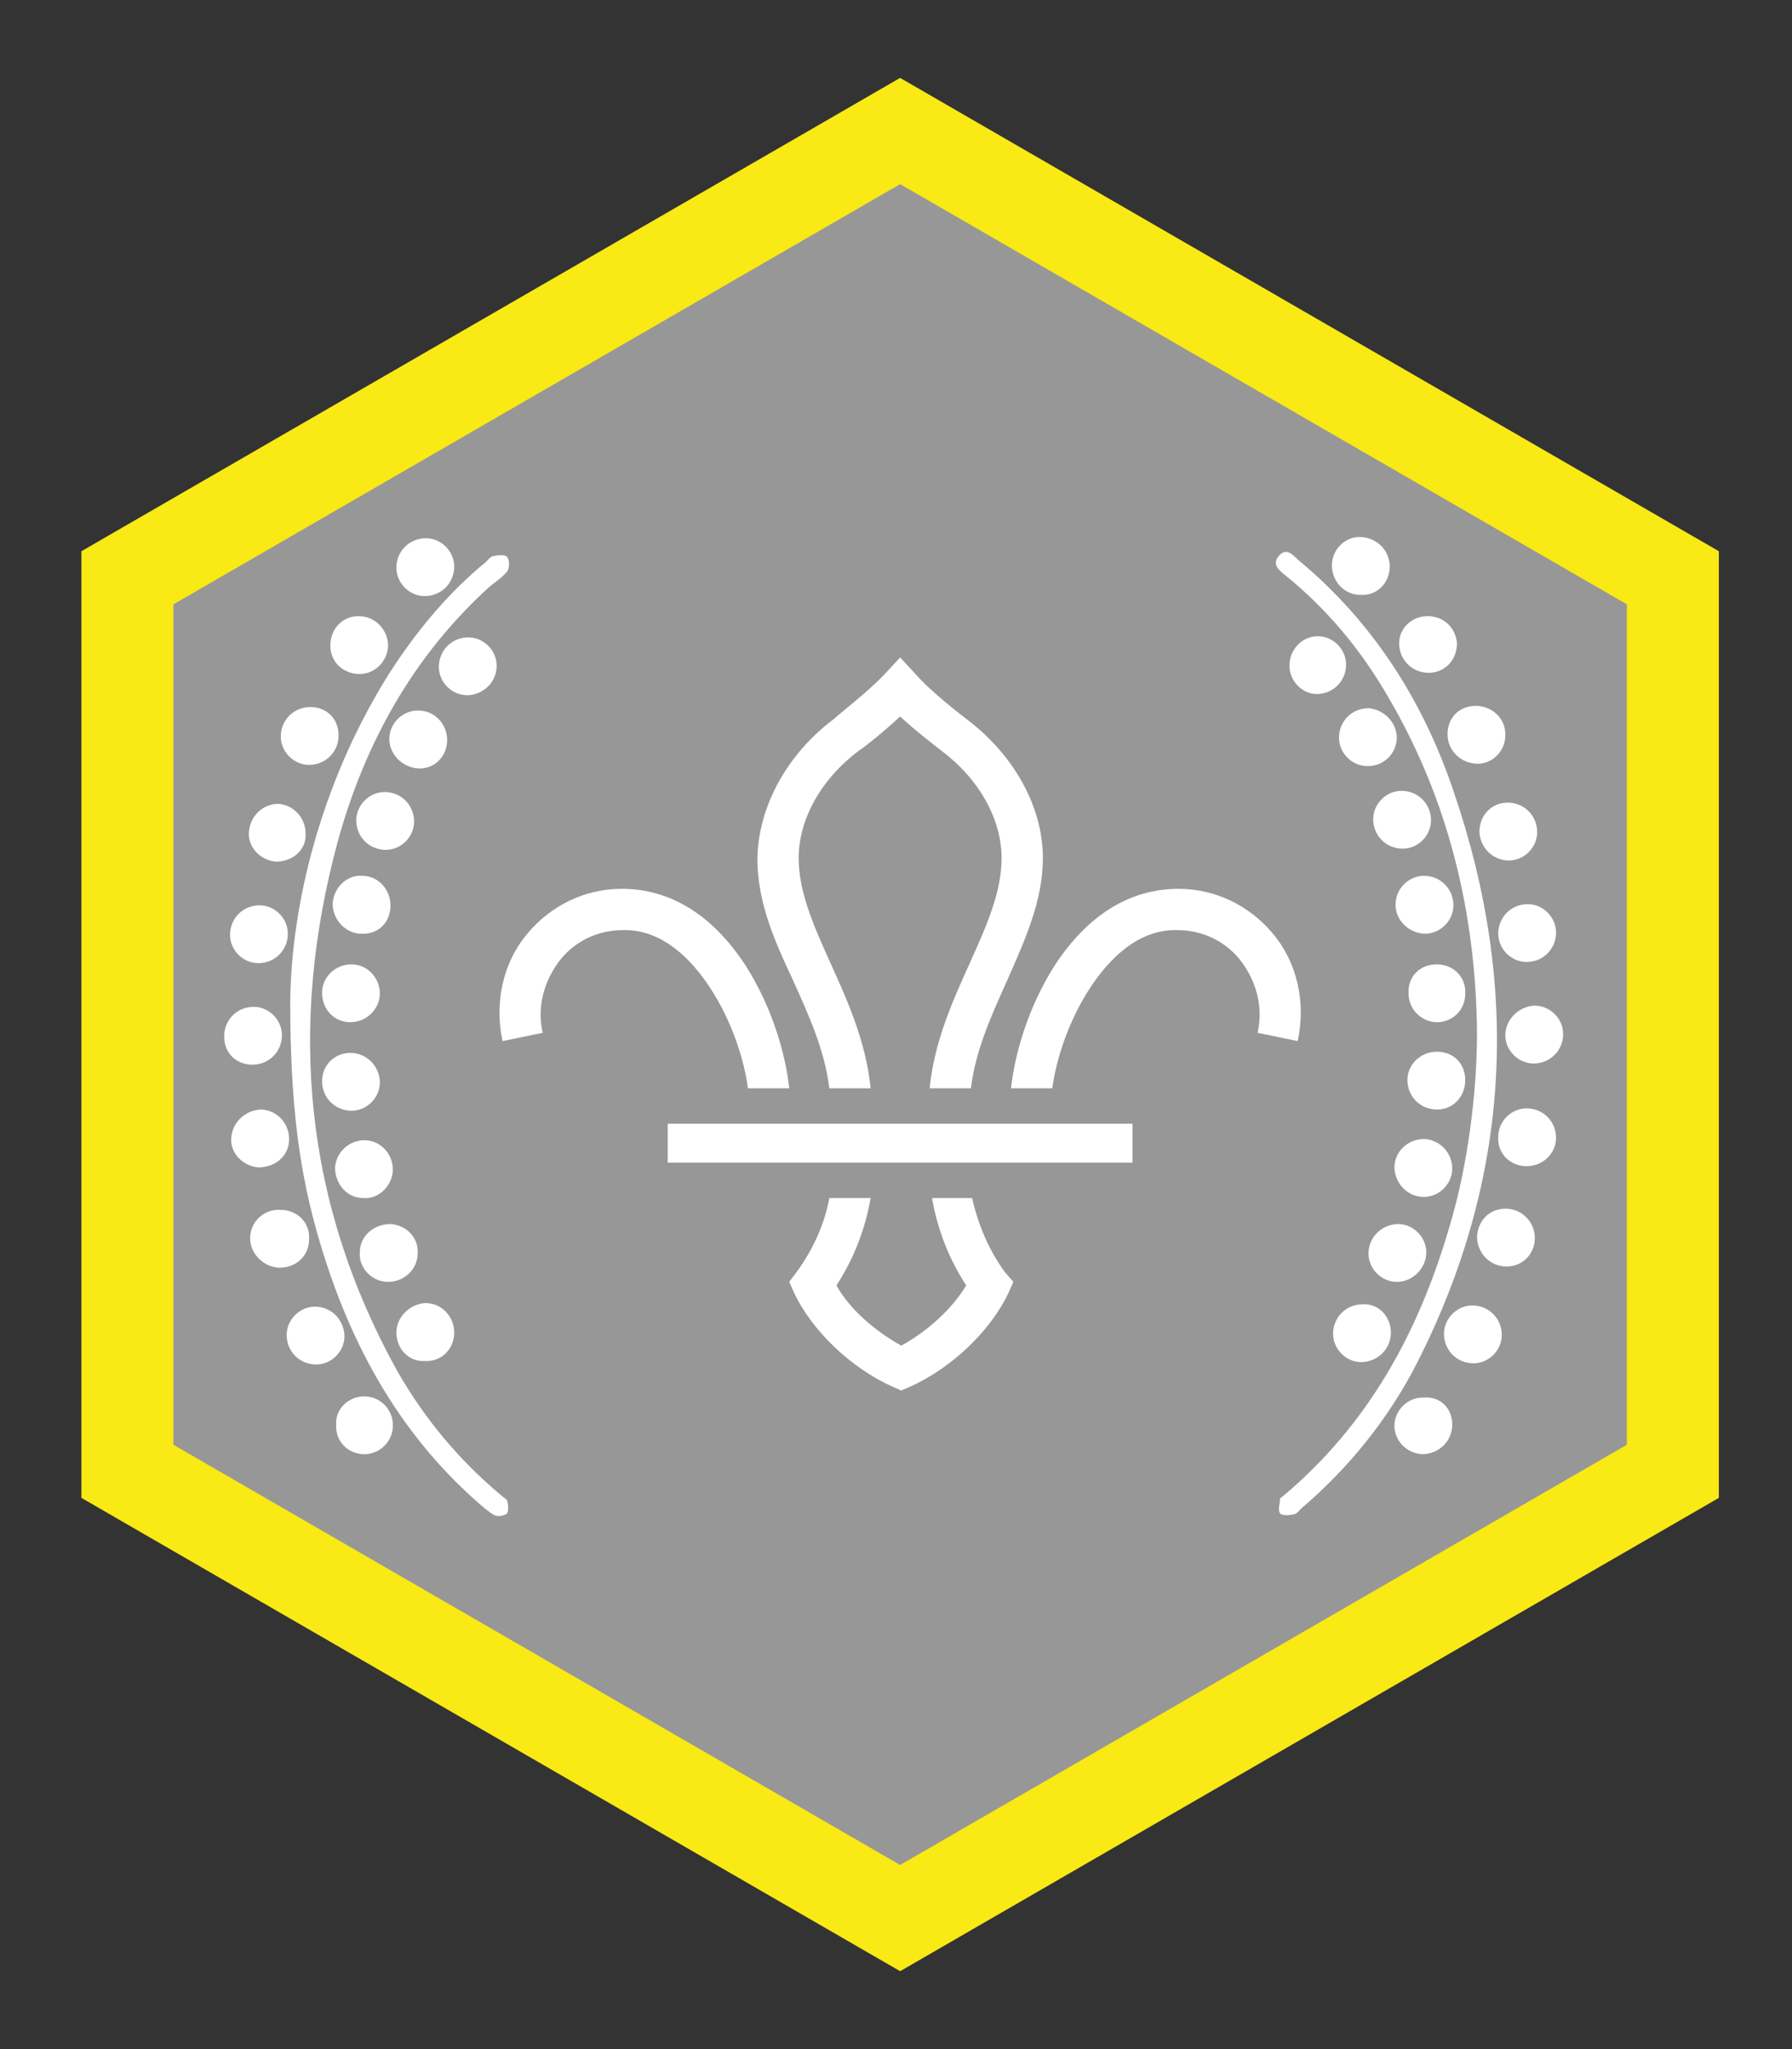 <?xml version="1.0" encoding="utf-8"?>
<!-- Generator: Adobe Illustrator 24.0.2, SVG Export Plug-In . SVG Version: 6.00 Build 0)  -->
<svg version="1.1" id="Layer_1" xmlns:ns0="http://www.w3.org/2000/svg"
	 xmlns="http://www.w3.org/2000/svg" xmlns:xlink="http://www.w3.org/1999/xlink" x="0px" y="0px" viewBox="0 0 151.9 173.6"
	 style="enable-background:new 0 0 151.9 173.6;" xml:space="preserve">
<rect x="0" y="0" width="151.9" height="173.6" fill="#333333" stroke="none"/>
<style type="text/css">
	.st0{fill:#979797;}
	.st1{fill:#F9E914;}
	.st2{fill:#FFFFFF;}
</style>
<g>
	<path class="st0" d="M76.3,162.5l65.5-37.8l0-75.7L76.3,11.1L10.8,49v75.7L76.3,162.5"/>
	<path class="st1" d="M6.9,46.7v80.2L76.3,167l69.4-40.1l0-80.2L76.3,6.6L6.9,46.7z M76.3,158l-61.6-35.6V51.2l61.6-35.6l61.6,35.6
		l0,71.2L76.3,158"/>
	<path class="st2" d="M60.2,83.7c1.9,2.9,2.9,6.2,3.2,8.5h3.5c-0.3-2.8-1.4-6.8-3.7-10.4c-2.8-4.3-6.4-6.5-10.5-6.5h0
		c-3.1,0-6,1.4-8,3.8c-2.1,2.5-2.8,5.9-2.1,9.1l3.4-0.7c-0.5-2.2,0.1-4.4,1.5-6.2c1.3-1.6,3.2-2.5,5.3-2.5h0
		C56.2,78.7,58.7,81.4,60.2,83.7 M85.2,107.8c-1.4-1.9-2.3-4.1-2.8-6.3H79c0.3,1.7,1,4.5,2.9,7.4c-1.2,2-3.3,3.9-5.5,5.1l0,0l0,0
		c-2.2-1.2-4.4-3.1-5.5-5.1c1.9-2.9,2.6-5.7,2.9-7.4h-3.5c-0.4,2.2-1.4,4.4-2.8,6.3l-0.6,0.8l0.4,0.9c1.5,3.2,4.8,6.4,8.4,8l0.7,0.3
		l0,0l0,0l0.7-0.3c3.6-1.6,6.9-4.8,8.4-8l0.4-0.9L85.2,107.8 M92.4,83.7c-1.9,2.9-2.9,6.2-3.2,8.5h-3.5c0.3-2.8,1.4-6.8,3.7-10.4
		c2.8-4.3,6.4-6.5,10.5-6.5h0c3.1,0,6,1.4,8,3.8c2.1,2.5,2.8,5.9,2.1,9.1l-3.4-0.7c0.5-2.2-0.1-4.4-1.5-6.2
		c-1.3-1.6-3.2-2.5-5.3-2.5h0C96.4,78.7,93.9,81.4,92.4,83.7 M70.3,92.2h3.5c-0.4-4-2-7.5-3.4-10.6c-1.4-3.1-2.7-6-2.7-8.9
		c0-3.3,1.9-6.7,5.1-9.1c0.6-0.4,2.1-1.6,3.5-2.9c1.4,1.3,3,2.5,3.5,2.9c3.2,2.4,5.1,5.8,5.1,9.1c0,2.9-1.3,5.8-2.7,8.9
		c-1.4,3.1-3,6.6-3.4,10.6h3.5c0.4-3.3,1.8-6.3,3.1-9.2c1.5-3.4,3-6.7,3-10.3c0-4.4-2.5-8.8-6.5-11.8c-0.5-0.4-2.9-2.2-4.3-3.8
		l-1.3-1.4L75,57.1c-1.4,1.5-3.9,3.4-4.3,3.8c-4,3-6.4,7.4-6.5,11.8c0,3.7,1.4,6.9,3,10.3C68.5,85.9,69.9,88.9,70.3,92.2 M56.6,95.2
		v3.3H96v-3.3H56.6"/>
	<path class="st2" d="M125.2,87.5c-0.1-10.1-2.4-19.7-7.5-28.4c-2.3-4-5.2-7.5-8.8-10.4c-0.5-0.4-1.1-0.9-0.5-1.6
		c0.6-0.7,1.1-0.2,1.6,0.3c6.3,5.2,10.6,11.9,13.2,19.6c5.7,16.6,4.9,32.8-3.1,48.5c-2.4,4.7-5.8,8.9-9.8,12.3
		c-0.2,0.2-0.4,0.5-0.7,0.5c-0.4,0.1-1,0.1-1.1-0.1c-0.2-0.3,0-0.8,0-1.2c0-0.1,0.2-0.2,0.2-0.2c7.3-6.1,11.6-14,14.2-23
		C124.4,98.8,125.2,92.6,125.2,87.5"/>
	<path class="st2" d="M117.9,112.9c0,1.3-1,2.4-2.4,2.5c0,0-0.1,0-0.1,0c-1.3,0-2.4-1.1-2.4-2.4c0-1.4,1.1-2.5,2.5-2.5
		C116.8,110.4,117.9,111.5,117.9,112.9 M120.8,79.1c-1.3,0-2.5-1.1-2.5-2.4c0,0,0,0,0-0.1c0-1.3,1.1-2.4,2.4-2.4
		c1.4,0,2.5,1.1,2.5,2.5C123.2,78,122.1,79.1,120.8,79.1 M127.7,107.3c-1.3,0-2.4-1-2.5-2.4c0-1.4,1-2.5,2.4-2.5c0,0,0,0,0,0
		c1.4,0,2.5,1.1,2.5,2.5C130.1,106.2,129.1,107.3,127.7,107.3 M122.4,113c0-1.3,1.1-2.4,2.4-2.4c1.4,0,2.5,1.1,2.5,2.5
		c0,1.3-1.1,2.4-2.4,2.4C123.5,115.5,122.4,114.4,122.4,113C122.4,113,122.4,113,122.4,113 M129.5,76.6c1.3,0,2.4,1.1,2.4,2.4
		c0,1.4-1.1,2.5-2.5,2.5c-1.3,0-2.4-1.1-2.4-2.4C127,77.7,128.1,76.6,129.5,76.6C129.5,76.6,129.5,76.6,129.5,76.6 M129.4,98.8
		c-1.4,0-2.5-1.1-2.4-2.5c0-1.3,1.1-2.4,2.4-2.4c1.4,0,2.5,1.1,2.5,2.5C131.9,97.7,130.8,98.8,129.4,98.8 M121,52.2
		c1.4,0,2.4,1,2.5,2.3c0,1.4-1,2.5-2.4,2.5c-1.4,0-2.5-1.1-2.5-2.5C118.6,53.2,119.7,52.2,121,52.2 M118.5,103.7
		c1.3,0,2.4,1.1,2.4,2.4c0,1.3-1.1,2.5-2.5,2.5c-1.3,0-2.4-1.1-2.4-2.4c0-1.3,1-2.4,2.4-2.5C118.5,103.7,118.5,103.7,118.5,103.7
		 M117.8,48c0,1.4-1.1,2.5-2.5,2.4c-1.3,0-2.4-1.1-2.4-2.5c0-1.4,1.2-2.5,2.5-2.4C116.8,45.6,117.8,46.7,117.8,48 M109.3,56.4
		c0-1.4,1.1-2.5,2.4-2.5c1.3,0,2.4,1.1,2.4,2.4c0,1.4-1.1,2.5-2.5,2.5C110.4,58.8,109.3,57.7,109.3,56.4 M122.7,62.2
		c0-1.4,1-2.4,2.4-2.4c1.3,0,2.5,1,2.5,2.4c0,0,0,0,0,0.1c0,1.4-1.2,2.5-2.5,2.4C123.7,64.6,122.7,63.5,122.7,62.2 M121.3,69.5
		c0,1.3-1.1,2.4-2.4,2.4c0,0,0,0,0,0c-1.4,0-2.5-1.1-2.5-2.5c0-1.3,1.1-2.4,2.4-2.4C120.2,67,121.3,68.1,121.3,69.5 M121.8,89.1
		c1.4,0,2.4,1,2.4,2.4c0,1.4-1,2.5-2.4,2.5c-1.4,0-2.5-1.1-2.5-2.5C119.3,90.2,120.4,89.1,121.8,89.1 M118.4,62.5
		c0,1.3-1.1,2.4-2.4,2.4c0,0-0.1,0-0.1,0c-1.3,0-2.4-1.1-2.4-2.4c0-1.4,1.1-2.5,2.5-2.5C117.3,60.1,118.4,61.2,118.4,62.5 M123.1,99
		c0,1.3-1.1,2.4-2.4,2.4c-1.4,0-2.4-1.1-2.5-2.4c0,0,0,0,0-0.1c0-1.3,1.1-2.4,2.5-2.4c0,0,0,0,0.1,0C122.1,96.6,123.1,97.7,123.1,99
		 M132.5,87.6c0,1.4-1.1,2.5-2.5,2.5c-1.3,0-2.4-1.1-2.4-2.4c0-1.3,1.1-2.4,2.4-2.5c0,0,0.1,0,0.1,0
		C131.4,85.2,132.5,86.3,132.5,87.6 M127.9,72.9c-1.3,0-2.4-1-2.5-2.4c0-1.4,1-2.5,2.4-2.5c1.4,0,2.5,1.1,2.5,2.5
		C130.3,71.8,129.2,72.9,127.9,72.9 M121.8,81.7c1.4,0,2.5,1.1,2.4,2.5c0,1.4-1.1,2.4-2.4,2.4c-1.3,0-2.4-1.1-2.4-2.4c0,0,0,0,0,0
		C119.3,82.8,120.3,81.7,121.8,81.7C121.7,81.7,121.7,81.7,121.8,81.7 M123.1,120.7c0,1.3-1,2.4-2.4,2.5c-1.4,0-2.5-1.1-2.5-2.4
		c0-1.3,1.1-2.4,2.4-2.4c0,0,0.1,0,0.1,0C122.1,118.3,123.1,119.3,123.1,120.7 M24.6,84.8c0.1-8,2.5-18.3,8.3-27.6
		c2.3-3.6,5-6.9,8.3-9.6c0.2-0.2,0.4-0.5,0.7-0.5c0.4-0.1,1-0.1,1.1,0.1c0.2,0.3,0.2,0.9,0,1.2c-0.4,0.5-1,0.9-1.5,1.3
		C35,55.6,30.9,63,28.6,71.4c-4.2,15.6-2.8,30.6,5.1,44.8c2.3,4,5.2,7.5,8.8,10.5c0.2,0.2,0.5,0.3,0.5,0.5c0.1,0.3,0.1,0.8,0,1
		c-0.2,0.2-0.7,0.3-1,0.2c-0.3-0.1-0.6-0.4-0.9-0.6c-7.1-6-11.4-13.8-14-22.6C25.4,99.5,24.6,93.7,24.6,84.8 M26.7,110.7
		c1.3,0,2.4,1,2.5,2.4c0,0,0,0.1,0,0.1c0,1.3-1.1,2.4-2.4,2.4c-1.4,0-2.5-1.1-2.5-2.5C24.3,111.8,25.4,110.7,26.7,110.7 M22,76.7
		c1.3,0,2.4,1.1,2.4,2.4c0,1.4-1.1,2.5-2.5,2.5c-1.3,0-2.4-1.1-2.4-2.4C19.5,77.8,20.6,76.7,22,76.7C21.9,76.7,22,76.7,22,76.7"/>
	<path class="st2" d="M30.6,79.1c-1.3,0-2.4-1.2-2.4-2.5c0,0,0,0,0-0.1c0.1-1.3,1.2-2.4,2.5-2.3c1.4,0,2.4,1.2,2.4,2.5c0,0,0,0,0,0
		C33.1,78.2,32,79.2,30.6,79.1 M33.6,112.9c0-1.3,1.1-2.4,2.4-2.5c0,0,0,0,0.1,0c1.3,0,2.4,1.1,2.4,2.5c0,1.4-1.1,2.5-2.5,2.4
		c0,0,0,0,0,0C34.7,115.4,33.6,114.3,33.6,112.9 M26.2,105c0,1.4-1.1,2.4-2.5,2.4c0,0,0,0-0.1,0c-1.3-0.1-2.4-1.2-2.4-2.5
		c0-1.4,1.2-2.5,2.6-2.4C25.2,102.5,26.3,103.6,26.2,105 M28,54.7c0-1.4,1-2.5,2.4-2.5c1.3,0,2.4,1,2.5,2.4c0,1.4-1.1,2.5-2.4,2.5
		C29.1,57.1,28,56.1,28,54.7 M36,50.5c-1.3,0-2.4-1.1-2.4-2.4c0-1.4,1.1-2.5,2.5-2.5c1.3,0,2.4,1.1,2.4,2.4
		C38.5,49.4,37.4,50.5,36,50.5C36,50.5,36,50.5,36,50.5 M21.9,98.9c-1.3-0.1-2.4-1.2-2.3-2.5c0.1-1.4,1.3-2.4,2.6-2.4
		c1.4,0.1,2.4,1.3,2.3,2.7C24.4,98,23.3,98.9,21.9,98.9 M32.7,72c-1.4,0-2.5-1.1-2.5-2.5c0-1.3,1.1-2.4,2.4-2.4
		c1.4,0,2.5,1.1,2.5,2.5C35.1,70.9,34,72,32.7,72 M35.4,106.2c0,1.3-1.1,2.4-2.5,2.4c-1.4,0-2.5-1.2-2.4-2.5c0-1.4,1.2-2.4,2.6-2.4
		C34.5,103.8,35.5,104.9,35.4,106.2 M23.4,73c-1.3-0.1-2.4-1.2-2.3-2.5c0.1-1.4,1.2-2.4,2.5-2.4c0,0,0,0,0,0
		c1.3,0.1,2.3,1.2,2.3,2.5C26,72,24.8,73,23.4,73 M27.3,91.6c0-1.4,1.1-2.4,2.4-2.4c1.3,0,2.4,1,2.5,2.4c0,0,0,0.1,0,0.1
		c0,1.3-1.1,2.4-2.4,2.4C28.4,94.1,27.3,93,27.3,91.6 M29.7,86.6c-1.4,0-2.4-1.1-2.4-2.5c0-1.3,1.1-2.4,2.5-2.4
		c1.3,0,2.4,1.1,2.4,2.5c0,0,0,0,0,0.1C32.1,85.6,31,86.6,29.7,86.6 M28.7,62.3c0,1.4-1.1,2.5-2.5,2.5c-1.3,0-2.4-1.1-2.4-2.4
		c0-1.4,1.1-2.5,2.5-2.5C27.7,59.9,28.7,60.9,28.7,62.3 M21.4,90.2c-1.4,0-2.4-1-2.4-2.4c0-1.4,1.1-2.5,2.5-2.5
		c1.3,0,2.4,1.1,2.4,2.4C23.9,89.1,22.8,90.2,21.4,90.2 M42.1,56.4c0,1.3-1,2.4-2.4,2.5c0,0-0.1,0-0.1,0c-1.3,0-2.4-1.1-2.4-2.4
		c0-1.4,1.1-2.5,2.5-2.5C41,54,42.1,55.1,42.1,56.4 M30.9,118.3c1.3,0,2.4,1.1,2.4,2.4c0,0,0,0.1,0,0.1c0,1.3-1.1,2.4-2.4,2.4
		c-1.4,0-2.5-1.1-2.4-2.5C28.4,119.4,29.5,118.3,30.9,118.3C30.9,118.3,30.9,118.3,30.9,118.3 M33,62.6c0-1.3,1.1-2.4,2.4-2.4
		c0,0,0,0,0.1,0c1.3,0,2.4,1.1,2.4,2.5c0,1.4-1.1,2.5-2.5,2.4C34.1,65,33,63.9,33,62.6 M30.9,96.6c1.3,0,2.4,1.1,2.4,2.5
		c0,0,0,0,0,0.1c-0.1,1.3-1.2,2.4-2.5,2.3c-1.4,0-2.4-1.2-2.4-2.6C28.5,97.6,29.6,96.6,30.9,96.6"/>
</g>
</svg>
